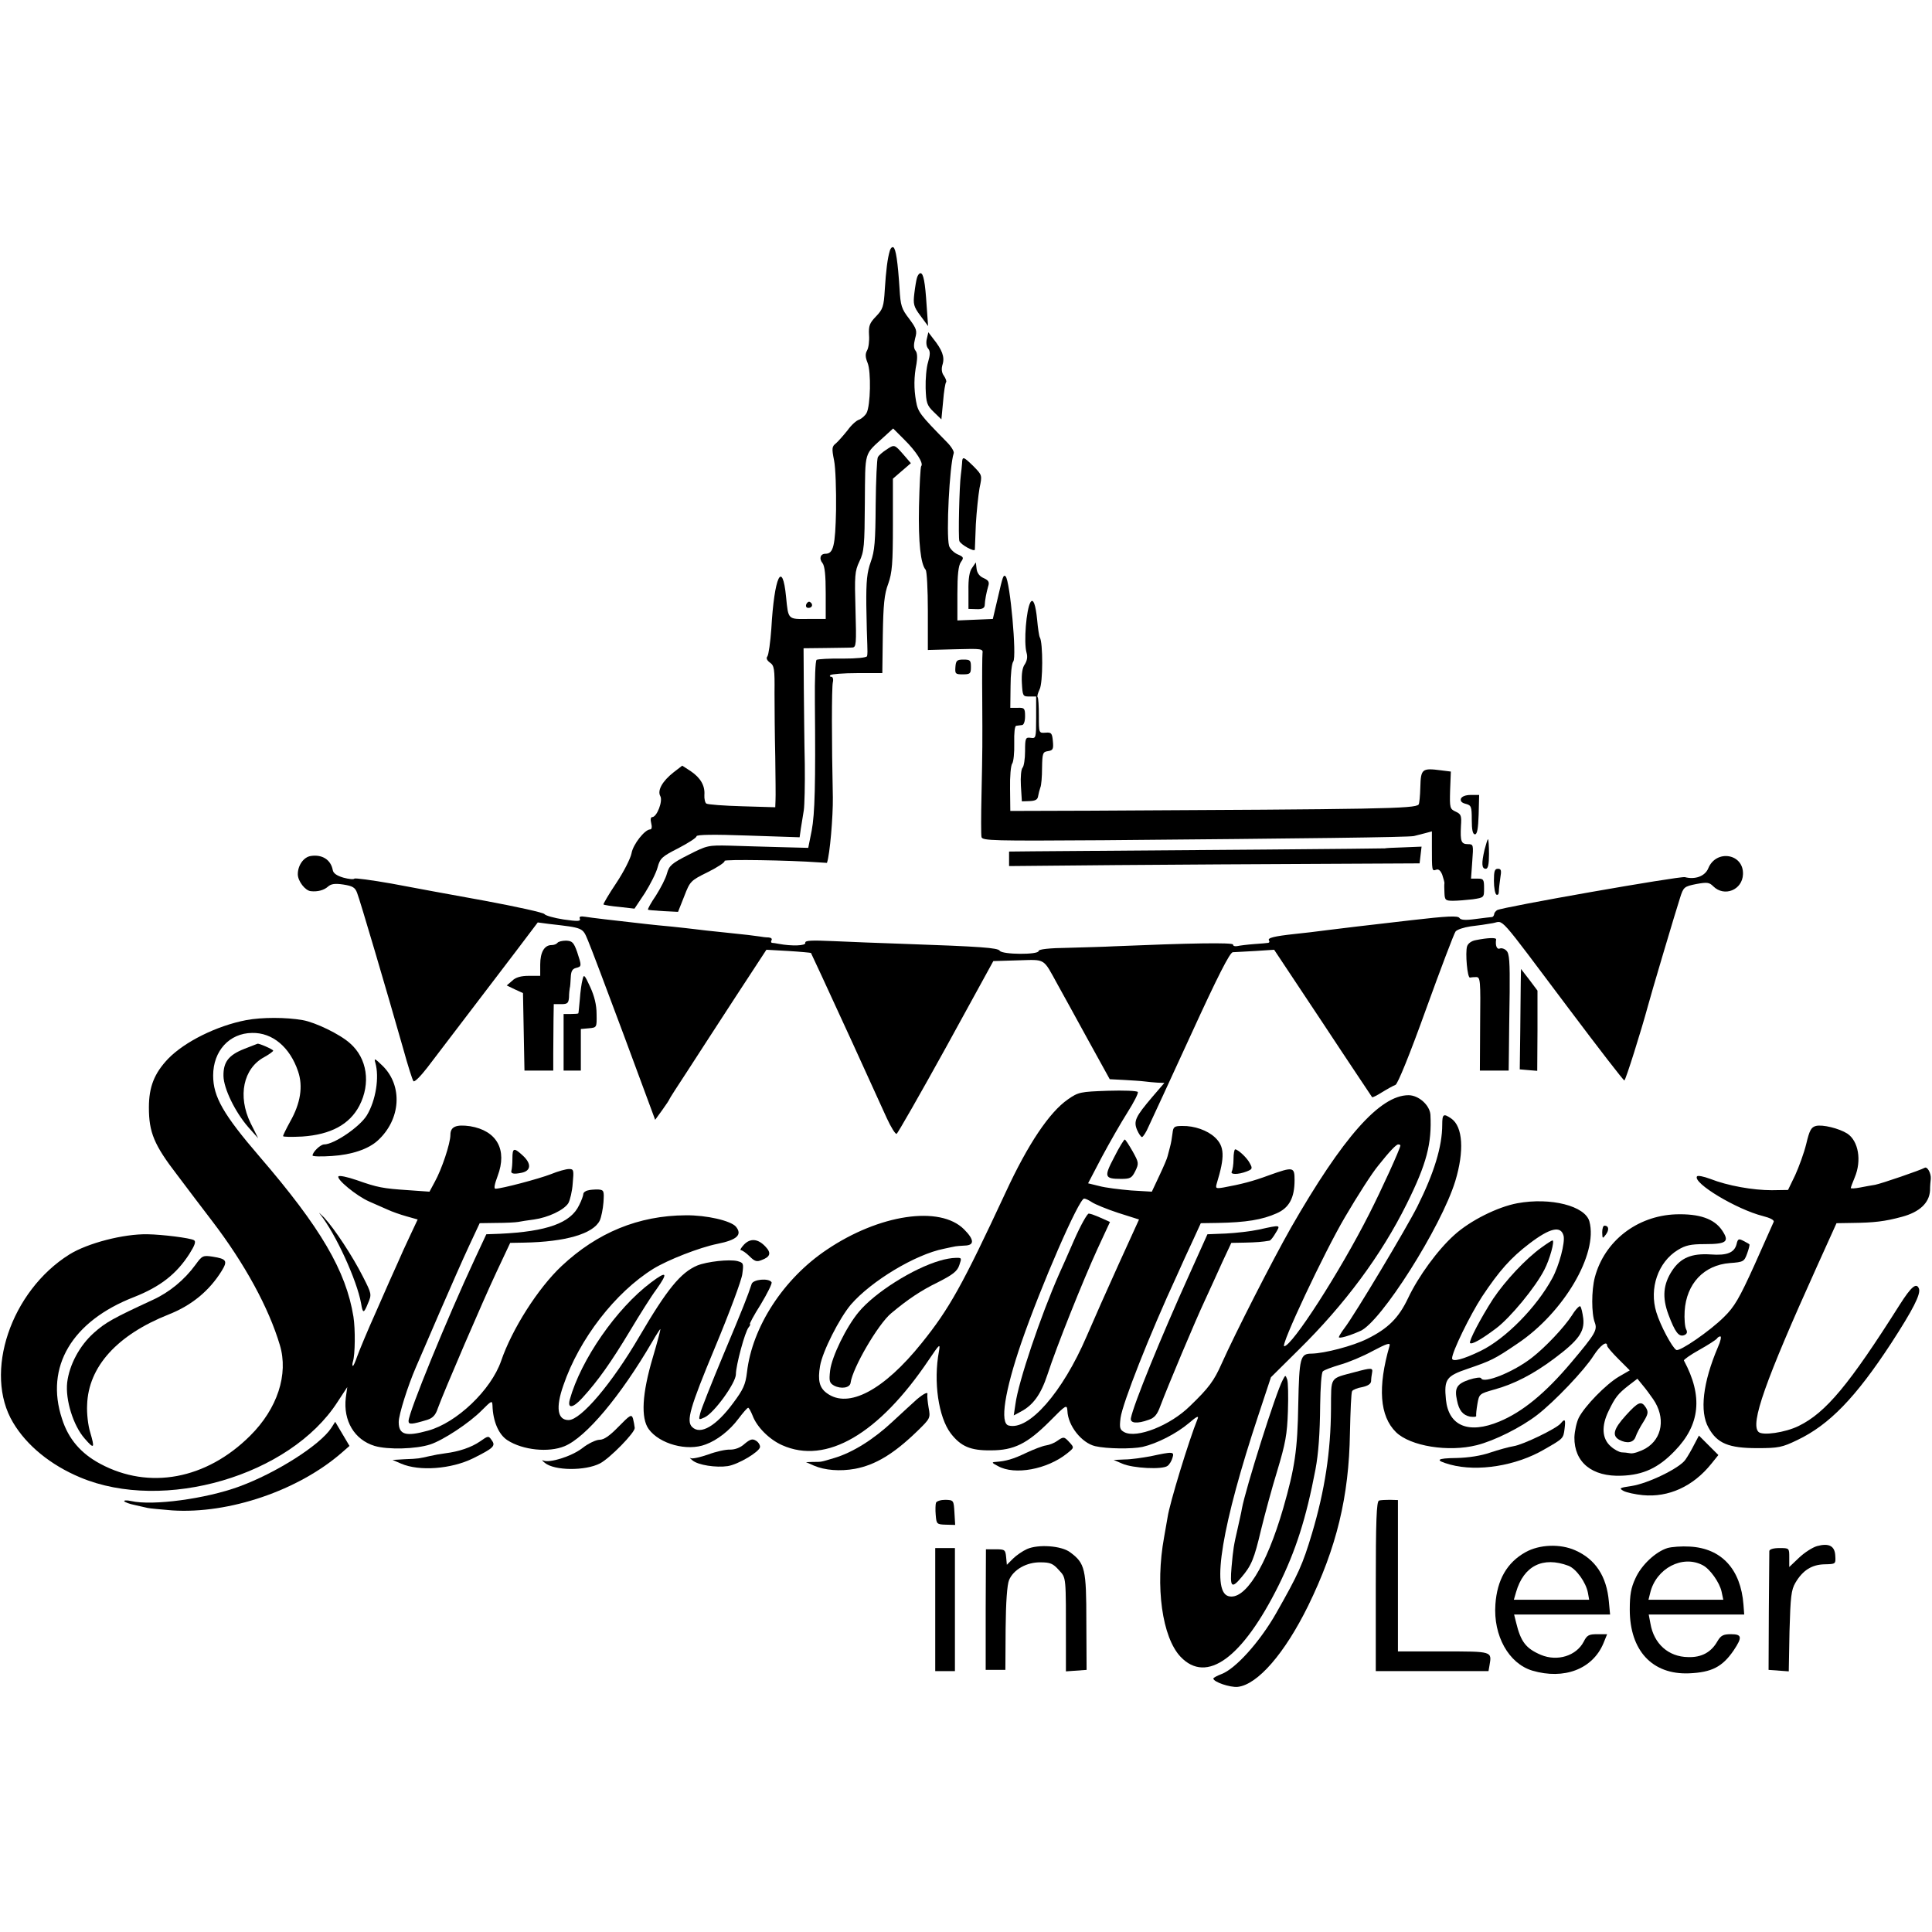<?xml version="1.0" standalone="no"?>
<!DOCTYPE svg PUBLIC "-//W3C//DTD SVG 20010904//EN"
 "http://www.w3.org/TR/2001/REC-SVG-20010904/DTD/svg10.dtd">
<svg version="1.0" xmlns="http://www.w3.org/2000/svg"
 width="785pt" height="785pt" viewBox="0 0 785 785"
 preserveAspectRatio="xMidYMid meet">
<g transform="translate(0,785) scale(0.1,-0.1)"
fill="#000000" stroke="none">
<path d="M3616 6833 c-10 -32 -16 -82 -21 -160 -4 -69 -8 -80 -36 -109 -26
-27 -30 -38 -28 -75 2 -24 -2 -53 -8 -63 -8 -14 -7 -28 2 -50 15 -36 12 -174
-4 -204 -6 -11 -20 -23 -30 -27 -11 -3 -32 -22 -47 -43 -16 -20 -37 -44 -47
-53 -17 -13 -18 -20 -8 -70 6 -29 9 -120 8 -201 -3 -147 -11 -178 -43 -178
-21 0 -27 -20 -12 -38 9 -12 13 -48 13 -122 l0 -105 -72 0 c-82 -1 -80 -3 -89
89 -15 154 -48 84 -60 -129 -4 -55 -11 -105 -16 -112 -6 -7 -2 -16 10 -25 18
-12 20 -26 19 -123 0 -61 1 -177 3 -260 1 -82 2 -162 1 -177 l-1 -28 -134 4
c-74 2 -140 7 -146 11 -5 3 -9 19 -8 35 3 38 -16 70 -56 97 l-34 22 -35 -27
c-46 -36 -67 -74 -54 -97 11 -20 -14 -85 -33 -85 -6 0 -8 -10 -4 -25 4 -15 2
-25 -4 -25 -22 0 -70 -61 -76 -97 -4 -21 -32 -76 -62 -121 -31 -46 -54 -86
-52 -87 2 -2 31 -7 65 -10 l61 -7 42 63 c22 35 46 82 52 105 10 37 18 44 85
78 40 21 73 42 73 48 0 7 69 8 209 3 l210 -7 5 36 c3 20 9 53 12 74 3 20 5
105 4 187 -2 83 -3 222 -4 311 l-1 160 90 1 c50 1 98 1 108 2 16 1 17 13 13
154 -4 138 -3 156 16 196 19 39 21 64 22 238 2 217 -5 192 80 270 l35 32 45
-45 c48 -47 80 -97 69 -108 -3 -3 -7 -77 -9 -164 -3 -148 7 -234 27 -257 5 -5
9 -80 9 -167 l0 -159 113 3 c107 3 112 2 109 -17 -1 -11 -2 -93 -1 -182 1
-196 1 -198 -3 -393 -2 -85 -2 -162 0 -171 3 -15 47 -16 495 -13 814 7 1241
12 1262 17 11 3 32 8 47 12 l26 7 0 -64 c0 -96 0 -98 17 -92 10 4 18 -3 25
-20 5 -15 9 -30 9 -34 -1 -4 -1 -22 0 -39 1 -30 4 -33 35 -33 18 0 54 3 80 6
46 7 46 7 46 45 0 35 -2 39 -26 39 l-27 0 5 70 c5 67 5 70 -17 70 -28 0 -32
11 -29 73 3 42 1 49 -21 59 -24 11 -25 15 -23 87 l3 76 -40 5 c-77 10 -82 6
-84 -68 -1 -37 -4 -68 -7 -71 -16 -17 -155 -19 -1334 -25 l-325 -1 -1 90 c-1
50 3 96 9 103 5 7 9 44 8 82 -1 43 2 70 8 71 6 1 17 2 24 3 7 1 12 15 12 36 0
32 -3 35 -30 34 l-30 0 1 87 c0 49 5 94 11 101 15 19 -13 327 -31 346 -9 8
-11 3 -32 -88 l-20 -85 -72 -3 -72 -3 0 108 c0 77 4 114 14 129 13 18 12 21
-14 32 -15 7 -31 23 -34 35 -12 47 2 325 19 375 3 7 -10 28 -28 46 -109 111
-117 121 -125 166 -9 51 -9 98 2 153 4 24 3 44 -4 52 -8 10 -8 24 -2 49 9 32
7 39 -24 81 -31 40 -35 53 -39 122 -7 109 -15 162 -25 168 -5 3 -11 -3 -14
-12z"/>
<path d="M3726 6722 c-3 -9 -8 -39 -11 -65 -5 -42 -3 -53 25 -90 l31 -42 -6
84 c-6 95 -13 131 -25 131 -5 0 -11 -8 -14 -18z"/>
<path d="M3766 6474 c-4 -15 -2 -32 5 -40 9 -11 9 -24 0 -55 -7 -22 -11 -70
-10 -106 2 -60 5 -70 33 -97 l31 -30 7 73 c3 40 9 75 12 78 3 3 -1 14 -8 25
-10 13 -12 29 -6 48 9 30 -2 59 -39 105 l-19 25 -6 -26z"/>
<path d="M3600 6022 c-14 -9 -29 -22 -33 -29 -4 -7 -8 -94 -9 -193 -1 -150 -4
-189 -20 -233 -15 -42 -19 -77 -18 -177 1 -69 3 -141 4 -160 1 -19 1 -40 -1
-46 -2 -6 -41 -10 -99 -10 -53 1 -100 -2 -106 -5 -5 -4 -8 -75 -7 -175 3 -331
0 -450 -13 -519 l-14 -70 -115 3 c-63 2 -154 4 -204 6 -88 2 -92 1 -167 -37
-69 -35 -79 -44 -88 -76 -5 -20 -26 -60 -45 -90 -20 -29 -34 -55 -32 -57 1 -2
29 -4 62 -6 l60 -3 25 63 c24 62 26 64 97 99 40 20 70 40 67 45 -4 7 262 3
384 -6 17 -1 32 -2 32 -2 12 33 25 189 24 266 -5 228 -5 446 0 468 3 12 0 22
-6 22 -6 0 -8 3 -4 7 4 4 53 8 109 8 l102 0 2 155 c2 123 6 166 22 208 16 45
19 83 19 240 l0 187 37 32 36 31 -31 36 c-36 41 -36 41 -70 18z"/>
<path d="M3909 5968 c-1 -13 -3 -34 -5 -48 -6 -42 -11 -254 -6 -268 5 -15 62
-46 63 -35 0 5 2 51 4 103 3 52 10 118 15 147 11 52 11 52 -24 88 -42 41 -46
42 -47 13z"/>
<path d="M3950 5543 c-11 -14 -16 -44 -15 -94 l0 -73 33 -1 c22 -1 32 4 33 15
1 23 7 53 14 77 6 18 2 25 -18 34 -17 7 -27 21 -29 38 l-3 26 -15 -22z"/>
<path d="M3276 5395 c-3 -9 0 -15 9 -15 16 0 20 16 6 24 -5 3 -11 -1 -15 -9z"/>
<path d="M4187 5403 c-17 -28 -28 -163 -16 -205 5 -17 2 -33 -7 -47 -10 -13
-14 -40 -12 -76 3 -53 4 -55 30 -55 l28 0 0 -86 c0 -83 -1 -85 -22 -82 -21 3
-23 -1 -23 -54 0 -32 -5 -62 -10 -67 -6 -6 -9 -38 -7 -73 l4 -64 31 1 c24 1
33 6 35 20 2 11 6 27 9 35 4 8 7 44 7 80 1 60 3 65 24 68 20 3 23 8 20 40 -3
33 -6 37 -30 35 -27 -2 -27 -2 -27 69 0 39 -2 73 -5 75 -3 3 1 17 8 32 14 26
14 190 1 211 -3 5 -8 38 -11 72 -6 61 -16 89 -27 71z"/>
<path d="M3882 5140 c-2 -28 0 -30 30 -30 30 0 33 3 33 30 0 27 -3 30 -30 30
-27 0 -31 -4 -33 -30z"/>
<path d="M5936 4605 c-3 -10 3 -17 19 -21 23 -6 25 -11 25 -65 0 -41 4 -59 13
-59 9 0 13 23 15 80 l2 80 -34 0 c-21 0 -36 -6 -40 -15z"/>
<path d="M6032 4398 c-13 -56 -12 -78 5 -78 9 0 13 17 13 60 0 33 -2 60 -4 60
-2 0 -8 -19 -14 -42z"/>
<path d="M5627 4403 c-2 -1 -821 -8 -1429 -12 l-98 -1 0 -29 0 -30 433 4 c237
2 613 4 834 5 l401 2 4 34 4 34 -74 -3 c-40 -1 -74 -3 -75 -4z"/>
<path d="M1263 4372 c-29 -4 -53 -38 -53 -74 0 -28 30 -67 53 -69 28 -3 53 4
69 18 13 12 29 14 63 9 38 -6 48 -12 56 -34 11 -27 121 -400 187 -632 19 -69
38 -129 42 -133 4 -5 29 20 56 55 44 58 117 154 359 471 l90 119 45 -6 c140
-16 137 -15 158 -65 11 -25 77 -200 147 -388 l127 -343 29 40 c16 22 29 42 29
44 0 2 33 53 73 114 39 61 128 197 196 302 l125 191 89 -5 c49 -3 91 -7 92 -8
3 -5 56 -120 170 -368 59 -129 121 -265 138 -303 17 -37 35 -66 40 -64 4 1 95
160 201 352 l192 350 101 3 c113 3 100 11 160 -98 17 -30 71 -129 121 -220
l91 -165 58 -3 c32 -2 69 -4 83 -6 14 -2 38 -4 53 -5 l28 -1 -49 -57 c-68 -80
-77 -98 -62 -134 7 -16 16 -29 20 -29 4 0 17 19 27 43 11 23 89 192 173 375
107 234 157 332 169 333 9 0 50 3 92 5 l76 5 198 -298 c108 -164 199 -299 200
-301 2 -2 20 7 42 21 21 13 45 26 53 29 9 3 59 126 124 307 60 166 114 308
120 316 6 8 34 17 61 21 28 3 68 9 90 13 48 8 12 48 309 -347 121 -161 222
-292 226 -292 5 0 69 204 95 300 9 36 117 399 131 441 14 45 17 47 66 57 44 8
53 7 69 -9 45 -45 119 -15 121 49 3 84 -109 102 -141 24 -13 -32 -53 -47 -95
-36 -21 5 -739 -121 -763 -134 -6 -4 -12 -11 -12 -17 -1 -5 -4 -10 -8 -11 -5
0 -34 -4 -67 -8 -43 -6 -61 -4 -66 4 -6 10 -49 8 -196 -9 -104 -12 -205 -24
-224 -26 -19 -2 -71 -9 -115 -14 -44 -6 -105 -13 -135 -16 -83 -9 -111 -16
-104 -26 3 -5 2 -9 -3 -10 -4 -1 -30 -3 -58 -5 -27 -2 -58 -6 -67 -8 -10 -2
-18 0 -18 6 0 9 -175 6 -485 -7 -33 -2 -115 -4 -182 -6 -81 -1 -123 -6 -123
-13 0 -16 -148 -15 -158 1 -8 12 -76 17 -392 28 -91 3 -218 8 -283 11 -91 4
-117 3 -115 -7 3 -12 -55 -14 -108 -4 -10 2 -23 4 -27 4 -5 1 -5 6 -2 11 3 6
-2 10 -12 11 -10 0 -27 2 -37 4 -11 2 -69 9 -130 15 -61 6 -122 13 -136 15
-14 2 -54 6 -90 10 -36 3 -81 8 -100 10 -142 16 -229 26 -252 30 -19 3 -26 1
-22 -8 4 -11 -9 -11 -66 -3 -39 6 -74 16 -78 22 -4 6 -113 30 -242 54 -129 23
-300 55 -380 70 -80 14 -147 23 -150 20 -3 -4 -23 -2 -45 4 -27 8 -41 18 -43
31 -8 42 -43 64 -89 57z"/>
<path d="M6070 4271 c0 -28 5 -53 10 -56 6 -3 10 2 10 12 0 10 3 35 6 56 5 30
4 37 -10 37 -13 0 -16 -10 -16 -49z"/>
<path d="M5996 4030 c-17 -3 -31 -13 -35 -25 -8 -25 1 -131 12 -127 4 1 15 2
25 2 17 0 18 -13 16 -190 l-1 -190 58 0 59 0 1 83 c0 45 2 151 3 236 1 121 -1
157 -13 168 -7 8 -20 12 -27 9 -12 -5 -19 12 -15 37 1 8 -33 7 -83 -3z"/>
<path d="M2265 4019 c-4 -5 -14 -9 -24 -9 -29 0 -46 -29 -46 -79 l0 -46 -46 0
c-32 0 -54 -6 -68 -20 l-22 -19 33 -16 33 -15 3 -158 3 -157 58 0 59 0 0 73
c0 39 1 100 1 135 l1 62 30 0 c26 0 30 4 32 28 0 15 2 32 3 37 2 6 3 25 4 43
1 25 6 35 21 39 24 6 24 7 5 65 -14 39 -20 45 -45 46 -16 0 -32 -4 -35 -9z"/>
<path d="M6179 3859 c0 -30 -1 -121 -2 -204 l-2 -150 35 -3 36 -3 1 163 0 163
-33 44 -34 44 -1 -54z"/>
<path d="M2367 3870 c-4 -14 -9 -50 -11 -80 -3 -30 -5 -56 -6 -57 0 -2 -13 -3
-30 -3 l-30 0 0 -115 0 -115 35 0 35 0 0 84 0 85 33 3 c32 3 32 3 31 58 0 37
-9 73 -26 110 -23 50 -26 53 -31 30z"/>
<path d="M1000 3705 c-120 -23 -250 -88 -317 -157 -56 -59 -78 -114 -78 -198
0 -101 21 -152 115 -274 42 -56 105 -139 141 -186 134 -175 231 -354 276 -505
36 -119 -10 -259 -121 -369 -178 -177 -410 -220 -608 -114 -79 42 -130 101
-156 183 -70 211 40 397 293 495 106 42 172 93 225 176 22 35 27 50 18 55 -16
9 -128 23 -188 24 -98 2 -244 -36 -318 -82 -238 -149 -350 -481 -229 -683 55
-93 153 -173 273 -223 340 -143 852 7 1045 306 l40 61 -6 -43 c-11 -94 35
-171 117 -196 54 -16 168 -13 226 6 52 17 159 87 210 139 39 39 42 41 43 19 2
-64 25 -118 61 -141 62 -40 167 -51 232 -24 87 36 227 203 356 424 16 28 32
52 33 52 2 0 -12 -53 -31 -117 -43 -145 -49 -245 -16 -290 44 -60 156 -91 231
-62 47 17 98 57 133 104 19 25 36 45 40 45 3 0 11 -15 18 -32 17 -46 68 -97
120 -120 179 -80 393 45 596 347 44 65 47 68 41 34 -23 -123 -2 -267 48 -333
41 -53 80 -70 163 -69 94 0 148 27 239 118 67 68 70 69 72 43 2 -61 58 -131
113 -144 48 -11 149 -12 192 -3 60 14 138 54 189 97 31 27 41 31 35 17 -35
-86 -114 -344 -122 -400 -2 -11 -8 -47 -14 -80 -37 -202 -8 -408 67 -487 106
-111 251 -5 398 290 70 142 112 272 150 472 12 64 18 145 19 262 1 71 5 131
11 136 6 6 37 17 70 27 33 9 93 34 133 56 57 30 72 35 68 21 -49 -169 -40
-286 26 -351 58 -57 213 -82 328 -53 72 18 180 72 246 123 70 54 192 182 229
241 27 42 55 62 55 40 0 -5 21 -29 46 -54 l46 -46 -45 -26 c-52 -31 -137 -118
-162 -166 -9 -18 -17 -54 -18 -80 -1 -102 72 -161 192 -156 88 3 150 32 216
101 103 106 115 222 37 367 -2 3 26 23 62 43 36 20 68 41 72 46 3 5 9 9 14 9
5 0 1 -20 -10 -44 -61 -143 -75 -262 -38 -327 35 -64 82 -83 198 -83 86 0 101
3 163 33 130 62 237 173 381 393 89 137 121 200 113 222 -10 26 -31 9 -78 -65
-205 -324 -300 -439 -411 -493 -55 -27 -147 -40 -163 -24 -34 33 26 204 237
671 l80 177 62 1 c91 1 134 6 204 25 71 19 111 56 114 107 0 18 2 39 3 47 2
22 -14 52 -25 45 -15 -9 -175 -64 -201 -69 -13 -2 -41 -7 -61 -11 -21 -4 -38
-5 -38 -2 0 2 7 22 16 43 29 69 15 148 -30 178 -33 21 -101 38 -128 31 -19 -5
-26 -18 -39 -73 -9 -37 -30 -94 -45 -127 l-29 -60 -66 -1 c-76 0 -179 18 -250
46 -27 10 -51 15 -54 10 -17 -27 161 -134 268 -161 28 -7 46 -16 44 -23 -3 -6
-38 -85 -78 -175 -62 -137 -82 -171 -124 -212 -57 -57 -181 -142 -194 -134
-17 10 -65 100 -81 153 -30 97 7 204 87 253 31 19 52 24 110 24 89 0 101 10
70 56 -32 47 -92 68 -188 65 -158 -6 -290 -109 -329 -256 -14 -54 -14 -147 0
-184 11 -30 2 -46 -95 -161 -106 -126 -199 -202 -293 -241 -125 -52 -206 -18
-217 89 -8 83 1 96 90 126 93 32 107 38 201 102 187 125 328 364 292 496 -17
63 -157 99 -293 74 -80 -15 -191 -70 -256 -129 -67 -60 -146 -168 -188 -257
-38 -80 -81 -123 -166 -165 -58 -29 -173 -59 -226 -60 -46 0 -50 -16 -54 -207
-3 -185 -14 -257 -61 -421 -69 -238 -157 -378 -224 -357 -69 22 -25 289 123
735 l51 154 112 111 c187 184 336 384 440 594 81 163 102 245 96 362 -3 39
-48 79 -89 79 -116 0 -267 -171 -478 -539 -76 -134 -226 -428 -281 -551 -31
-70 -52 -99 -129 -173 -80 -79 -217 -133 -267 -106 -18 10 -20 17 -15 58 8 59
117 337 230 581 16 36 44 98 63 138 l33 72 68 1 c116 2 182 13 240 39 51 22
73 63 73 135 0 54 -5 55 -103 20 -67 -25 -115 -37 -186 -50 -31 -5 -33 -4 -27
17 33 108 32 150 -8 187 -30 28 -83 47 -132 46 -33 0 -37 -3 -40 -30 -2 -17
-6 -41 -10 -55 -4 -14 -8 -31 -10 -38 -1 -7 -16 -42 -33 -78 l-31 -66 -84 5
c-46 4 -105 11 -130 18 l-45 11 56 107 c31 58 78 140 104 181 26 41 45 78 42
83 -3 5 -58 7 -122 5 -111 -4 -119 -5 -162 -35 -75 -52 -162 -181 -253 -378
-176 -378 -229 -473 -341 -612 -154 -192 -298 -268 -385 -204 -31 22 -38 53
-28 111 10 59 78 193 125 249 83 96 262 204 378 227 22 5 43 9 48 10 4 1 21 2
37 3 40 1 39 24 -3 66 -98 98 -345 61 -558 -83 -176 -118 -303 -314 -324 -498
-6 -50 -15 -70 -57 -126 -68 -92 -132 -130 -166 -96 -24 24 -10 76 93 323 58
139 108 273 111 298 6 44 5 46 -20 53 -34 8 -123 -2 -163 -18 -68 -29 -123
-97 -235 -288 -112 -192 -238 -340 -288 -340 -45 0 -53 50 -21 141 64 188 211
378 366 474 59 36 186 86 260 101 80 16 102 37 75 70 -21 24 -119 47 -204 46
-191 -1 -359 -70 -504 -206 -96 -90 -202 -257 -246 -386 -41 -118 -180 -251
-297 -283 -90 -25 -119 -17 -119 35 0 30 37 147 70 223 10 22 52 121 95 220
43 99 97 222 121 273 l43 92 68 1 c37 0 77 2 88 4 11 2 40 7 65 10 57 8 121
38 139 66 7 12 16 49 18 81 5 54 4 58 -15 58 -12 0 -45 -9 -74 -21 -49 -19
-200 -59 -225 -59 -7 0 -4 17 9 52 40 106 -3 184 -112 202 -57 8 -80 -2 -80
-35 0 -35 -35 -140 -64 -192 l-21 -39 -85 6 c-105 7 -126 11 -211 41 -38 13
-71 20 -74 15 -8 -12 73 -79 125 -102 25 -11 59 -26 75 -33 17 -8 51 -20 76
-27 l46 -13 -31 -66 c-17 -36 -40 -86 -50 -110 -11 -24 -50 -111 -86 -194 -37
-82 -72 -167 -79 -187 -7 -21 -15 -38 -17 -38 -3 0 -3 8 0 18 9 28 10 131 2
182 -30 186 -133 362 -381 650 -148 172 -189 244 -189 330 0 100 66 172 158
173 83 2 154 -58 187 -156 21 -61 10 -130 -32 -204 -16 -29 -29 -56 -29 -59 0
-4 35 -4 78 -2 116 8 192 49 232 125 47 91 32 193 -38 254 -41 37 -141 85
-192 94 -68 12 -166 12 -230 0z m4690 -509 c0 -12 -77 -181 -127 -279 -120
-237 -313 -536 -345 -537 -17 0 162 381 247 525 51 87 110 179 135 209 46 58
73 86 81 86 5 0 9 -2 9 -4z m-1253 -231 c12 -8 60 -28 106 -43 l85 -27 -82
-180 c-45 -99 -104 -232 -131 -295 -98 -228 -235 -384 -317 -362 -36 9 -16
139 52 337 81 234 234 585 255 585 6 0 20 -7 32 -15z m1916 -136 c7 -27 -18
-122 -46 -173 -64 -118 -190 -246 -291 -295 -72 -35 -116 -46 -116 -30 0 26
72 174 122 251 70 105 116 157 192 215 84 64 128 74 139 32z m364 -664 c51
-74 38 -160 -30 -200 -23 -13 -51 -22 -62 -20 -11 2 -28 4 -37 4 -9 1 -29 11
-43 24 -36 31 -39 83 -9 144 27 56 38 70 83 105 l34 26 22 -27 c12 -14 31 -40
42 -56z"/>
<path d="M4365 2813 c-26 -60 -53 -121 -61 -138 -76 -172 -166 -439 -178 -529
l-7 -47 28 15 c50 26 82 69 109 151 37 114 144 381 203 510 l51 110 -38 17
c-20 9 -42 17 -48 17 -6 1 -33 -47 -59 -106z"/>
<path d="M6263 2781 c-64 -46 -147 -135 -196 -208 -51 -79 -100 -173 -94 -180
7 -7 45 14 105 59 58 43 161 168 197 239 22 42 43 119 33 119 -3 0 -23 -13
-45 -29z"/>
<path d="M6606 2099 c-50 -55 -57 -82 -27 -99 32 -17 59 -12 67 13 4 12 18 39
31 59 20 32 21 41 11 58 -19 30 -31 25 -82 -31z"/>
<path d="M992 3588 c-63 -25 -85 -53 -84 -110 1 -51 47 -146 101 -208 l40 -45
-31 62 c-53 109 -30 222 56 268 20 11 36 23 36 26 0 5 -59 31 -64 28 -1 0 -25
-10 -54 -21z"/>
<path d="M1525 3532 c17 -59 2 -153 -34 -213 -28 -47 -134 -119 -174 -119 -15
0 -47 -31 -47 -45 0 -4 35 -5 78 -2 81 5 149 28 187 63 94 86 102 222 20 303
-32 31 -36 33 -30 13z"/>
<path d="M5860 3280 c0 -88 -33 -196 -101 -332 -43 -86 -254 -439 -296 -494
-13 -17 -23 -34 -23 -37 0 -7 42 5 87 25 84 36 329 423 386 609 37 122 31 221
-16 254 -32 22 -37 19 -37 -25z"/>
<path d="M4527 3148 c-42 -80 -40 -88 29 -88 37 0 43 4 57 32 15 31 14 35 -11
80 -15 26 -29 48 -32 48 -3 0 -23 -32 -43 -72z"/>
<path d="M2082 3142 c0 -21 -2 -42 -4 -48 -4 -13 9 -16 42 -9 38 8 40 37 4 70
-36 33 -42 32 -42 -13z"/>
<path d="M5012 3140 c0 -22 -4 -44 -7 -50 -8 -13 26 -13 60 0 23 9 25 12 14
32 -11 23 -48 57 -60 58 -4 0 -7 -18 -7 -40z"/>
<path d="M2388 3013 c-10 -2 -18 -9 -18 -15 0 -5 -7 -26 -17 -45 -34 -72 -130
-107 -322 -116 l-55 -2 -48 -103 c-110 -236 -268 -621 -268 -656 0 -15 13 -14
76 5 22 7 34 19 43 47 25 69 183 436 239 555 l55 117 56 1 c169 3 282 36 308
90 6 13 13 47 15 74 3 47 2 50 -22 52 -14 0 -33 -1 -42 -4z"/>
<path d="M1301 2916 c64 -81 149 -268 166 -361 7 -43 11 -43 28 -1 16 37 15
39 -20 108 -43 85 -115 194 -158 241 -18 18 -25 24 -16 13z"/>
<path d="M5115 2854 c-33 -7 -93 -14 -134 -16 l-75 -3 -72 -160 c-119 -263
-228 -531 -239 -587 -4 -21 25 -24 72 -7 24 8 35 21 48 57 31 82 141 344 180
427 20 44 53 115 72 158 l36 77 54 1 c47 1 73 3 101 8 4 0 16 15 25 31 21 34
22 34 -68 14z"/>
<path d="M6510 2843 c1 -27 1 -27 15 -9 14 19 12 36 -6 36 -5 0 -9 -12 -9 -27z"/>
<path d="M3023 2793 c-12 -13 -18 -23 -12 -23 5 0 21 -11 35 -25 20 -20 29
-23 48 -15 36 13 41 29 16 55 -30 32 -61 35 -87 8z"/>
<path d="M7056 2795 c-9 -35 -39 -47 -105 -42 -77 5 -122 -13 -157 -66 -36
-55 -41 -108 -15 -178 27 -72 42 -92 64 -84 12 5 14 12 8 24 -5 9 -8 43 -6 74
7 111 78 187 184 195 55 4 58 6 70 39 7 19 11 36 9 37 -1 2 -13 8 -24 14 -19
10 -23 9 -28 -13z"/>
<path d="M795 2712 c-46 -63 -107 -113 -175 -144 -160 -74 -191 -91 -239 -134
-58 -52 -99 -129 -108 -201 -8 -71 25 -176 71 -228 39 -45 42 -41 22 27 -8 26
-14 75 -12 110 5 155 122 284 331 367 94 37 165 96 215 176 26 42 21 50 -36
59 -39 6 -43 4 -69 -32z"/>
<path d="M3820 2728 c-109 -31 -266 -130 -331 -209 -51 -61 -109 -181 -116
-237 -5 -44 -3 -51 16 -62 29 -15 64 -9 67 11 8 61 112 239 165 283 67 56 120
92 190 126 61 31 79 45 87 70 10 29 10 30 -16 29 -15 0 -43 -5 -62 -11z"/>
<path d="M2645 2639 c-140 -105 -285 -314 -330 -476 -10 -38 13 -35 52 8 63
69 116 144 193 272 40 67 88 143 107 168 49 69 43 77 -22 28z"/>
<path d="M3054 2633 c-16 -49 -34 -95 -115 -288 -48 -115 -91 -223 -94 -238
-7 -27 -6 -27 18 -16 38 17 127 140 127 175 0 36 37 174 52 191 6 7 8 13 5 13
-3 0 16 36 44 80 27 45 47 85 44 90 -11 18 -75 12 -81 -7z"/>
<path d="M6388 2507 c-33 -51 -109 -131 -163 -173 -75 -59 -198 -108 -207 -84
-2 5 -24 2 -49 -6 -50 -17 -60 -34 -49 -84 8 -41 24 -60 53 -66 15 -2 26 -1
25 3 -1 5 1 26 5 49 7 40 8 41 68 58 81 22 160 63 244 126 99 74 124 109 118
163 -3 23 -8 45 -12 49 -3 4 -19 -12 -33 -35z"/>
<path d="M5505 2275 c-104 -28 -96 -15 -97 -150 -1 -173 -25 -330 -77 -505
-38 -127 -55 -165 -146 -325 -66 -116 -165 -226 -222 -247 -18 -7 -33 -15 -33
-18 0 -14 68 -37 99 -34 81 9 191 136 286 329 116 237 166 444 170 702 2 89 5
166 9 171 3 5 22 13 41 16 23 5 35 13 36 24 0 9 2 25 4 35 4 20 -3 20 -70 2z"/>
<path d="M5212 2243 c-28 -51 -151 -442 -166 -523 -2 -14 -10 -47 -16 -75 -18
-78 -19 -86 -26 -162 -7 -82 0 -90 40 -42 41 48 52 75 80 194 15 61 44 169 66
240 33 110 40 147 43 241 2 60 1 119 -3 129 -7 19 -7 19 -18 -2z"/>
<path d="M3725 2164 c-16 -15 -61 -55 -98 -90 -78 -73 -163 -126 -237 -148
-57 -17 -51 -16 -87 -16 l-28 -1 32 -14 c44 -19 106 -24 167 -13 84 16 158 61
254 154 52 51 53 52 45 95 -4 24 -6 47 -5 52 4 14 -13 6 -43 -19z"/>
<path d="M2513 2053 c-36 -37 -59 -53 -77 -53 -14 0 -46 -15 -70 -34 -44 -34
-135 -62 -159 -50 -7 3 -4 -1 7 -10 39 -32 164 -33 224 -2 40 21 142 125 141
144 -1 10 -4 26 -7 38 -6 19 -12 15 -59 -33z"/>
<path d="M6341 2066 c-18 -21 -152 -86 -191 -92 -19 -3 -62 -15 -95 -26 -37
-13 -89 -21 -136 -22 -84 -1 -91 -9 -26 -27 111 -30 268 -5 382 62 77 44 77
44 82 83 5 39 2 44 -16 22z"/>
<path d="M1346 2048 c-46 -70 -224 -183 -374 -238 -136 -50 -352 -79 -439 -59
-18 4 -31 3 -28 -1 3 -4 22 -11 42 -15 21 -5 45 -10 53 -12 8 -2 53 -6 100
-10 231 -15 512 81 688 234 l32 28 -29 49 -29 49 -16 -25z"/>
<path d="M1950 1993 c-35 -24 -85 -41 -141 -48 -17 -2 -45 -7 -62 -11 -44 -10
-45 -11 -102 -13 l-50 -3 35 -15 c74 -32 204 -22 293 22 82 41 92 50 75 73
-13 19 -14 19 -48 -5z"/>
<path d="M6884 1981 c-10 -20 -26 -48 -36 -62 -23 -34 -152 -97 -220 -107 -48
-7 -51 -9 -31 -20 11 -6 47 -14 78 -17 104 -10 204 35 278 127 l29 36 -40 40
-39 39 -19 -36z"/>
<path d="M3026 1984 c-17 -16 -39 -24 -59 -24 -18 1 -58 -8 -90 -20 -32 -11
-63 -18 -70 -15 -7 4 -4 0 7 -9 23 -19 95 -30 143 -23 43 7 127 57 131 77 1 8
-6 20 -16 26 -14 9 -23 7 -46 -12z"/>
<path d="M4295 1995 c-11 -8 -31 -16 -45 -18 -14 -2 -50 -16 -80 -30 -54 -26
-83 -34 -125 -37 -17 -1 -15 -4 10 -17 68 -38 200 -13 280 51 30 24 30 24 11
45 -22 24 -24 25 -51 6z"/>
<path d="M4675 1933 c-33 -6 -80 -13 -105 -13 l-45 -2 35 -15 c43 -19 164 -25
184 -9 8 6 17 21 20 33 8 25 3 26 -89 6z"/>
<path d="M3803 1744 c-2 -6 -3 -29 -1 -50 3 -36 4 -38 41 -39 l38 -1 -3 51
c-3 49 -3 50 -37 51 -18 0 -35 -5 -38 -12z"/>
<path d="M5603 1753 c-10 -4 -13 -82 -13 -349 l0 -344 229 0 229 0 4 23 c10
58 13 57 -188 57 l-184 0 0 308 0 307 -33 1 c-17 0 -38 -1 -44 -3z"/>
<path d="M7383 1568 c-18 -5 -51 -26 -73 -47 l-40 -38 0 39 c0 38 0 38 -40 38
-25 0 -40 -5 -41 -12 0 -7 -1 -119 -2 -248 l-1 -235 41 -3 41 -3 3 163 c4 141
7 168 24 197 30 51 67 74 119 75 45 1 45 1 43 35 -2 40 -26 52 -74 39z"/>
<path d="M4173 1556 c-18 -8 -44 -26 -57 -39 l-25 -25 -3 32 c-3 29 -5 31 -43
31 l-39 0 -1 -245 0 -245 40 0 40 0 1 168 c1 107 6 178 14 197 18 43 72 73
128 72 39 0 51 -5 74 -31 31 -34 29 -20 29 -304 l0 -108 42 3 42 3 -1 196 c0
214 -5 237 -66 282 -36 27 -130 33 -175 13z"/>
<path d="M6198 1543 c-75 -42 -115 -112 -122 -212 -9 -127 54 -240 150 -269
129 -38 245 6 289 111 l15 37 -40 0 c-34 0 -42 -4 -55 -30 -30 -58 -107 -82
-174 -54 -61 26 -82 53 -101 132 l-8 32 195 0 195 0 -5 53 c-9 103 -55 172
-137 208 -61 27 -145 24 -202 -8z m175 -55 c31 -12 71 -67 79 -110 l5 -28
-153 0 -153 0 9 31 c31 107 109 146 213 107z"/>
<path d="M6775 1560 c-48 -15 -106 -69 -130 -123 -18 -38 -23 -67 -23 -127 0
-166 91 -265 241 -259 92 4 135 26 181 93 36 54 34 66 -11 66 -31 0 -41 -5
-55 -29 -25 -44 -64 -66 -119 -64 -80 1 -139 54 -153 136 l-7 37 194 0 194 0
-3 40 c-11 144 -89 229 -218 236 -33 2 -74 -1 -91 -6z m144 -70 c29 -15 68
-70 76 -107 l7 -33 -152 0 -152 0 7 28 c24 100 132 156 214 112z"/>
<path d="M3800 1310 l0 -250 40 0 40 0 0 250 0 250 -40 0 -40 0 0 -250z"/>
</g>
</svg>
